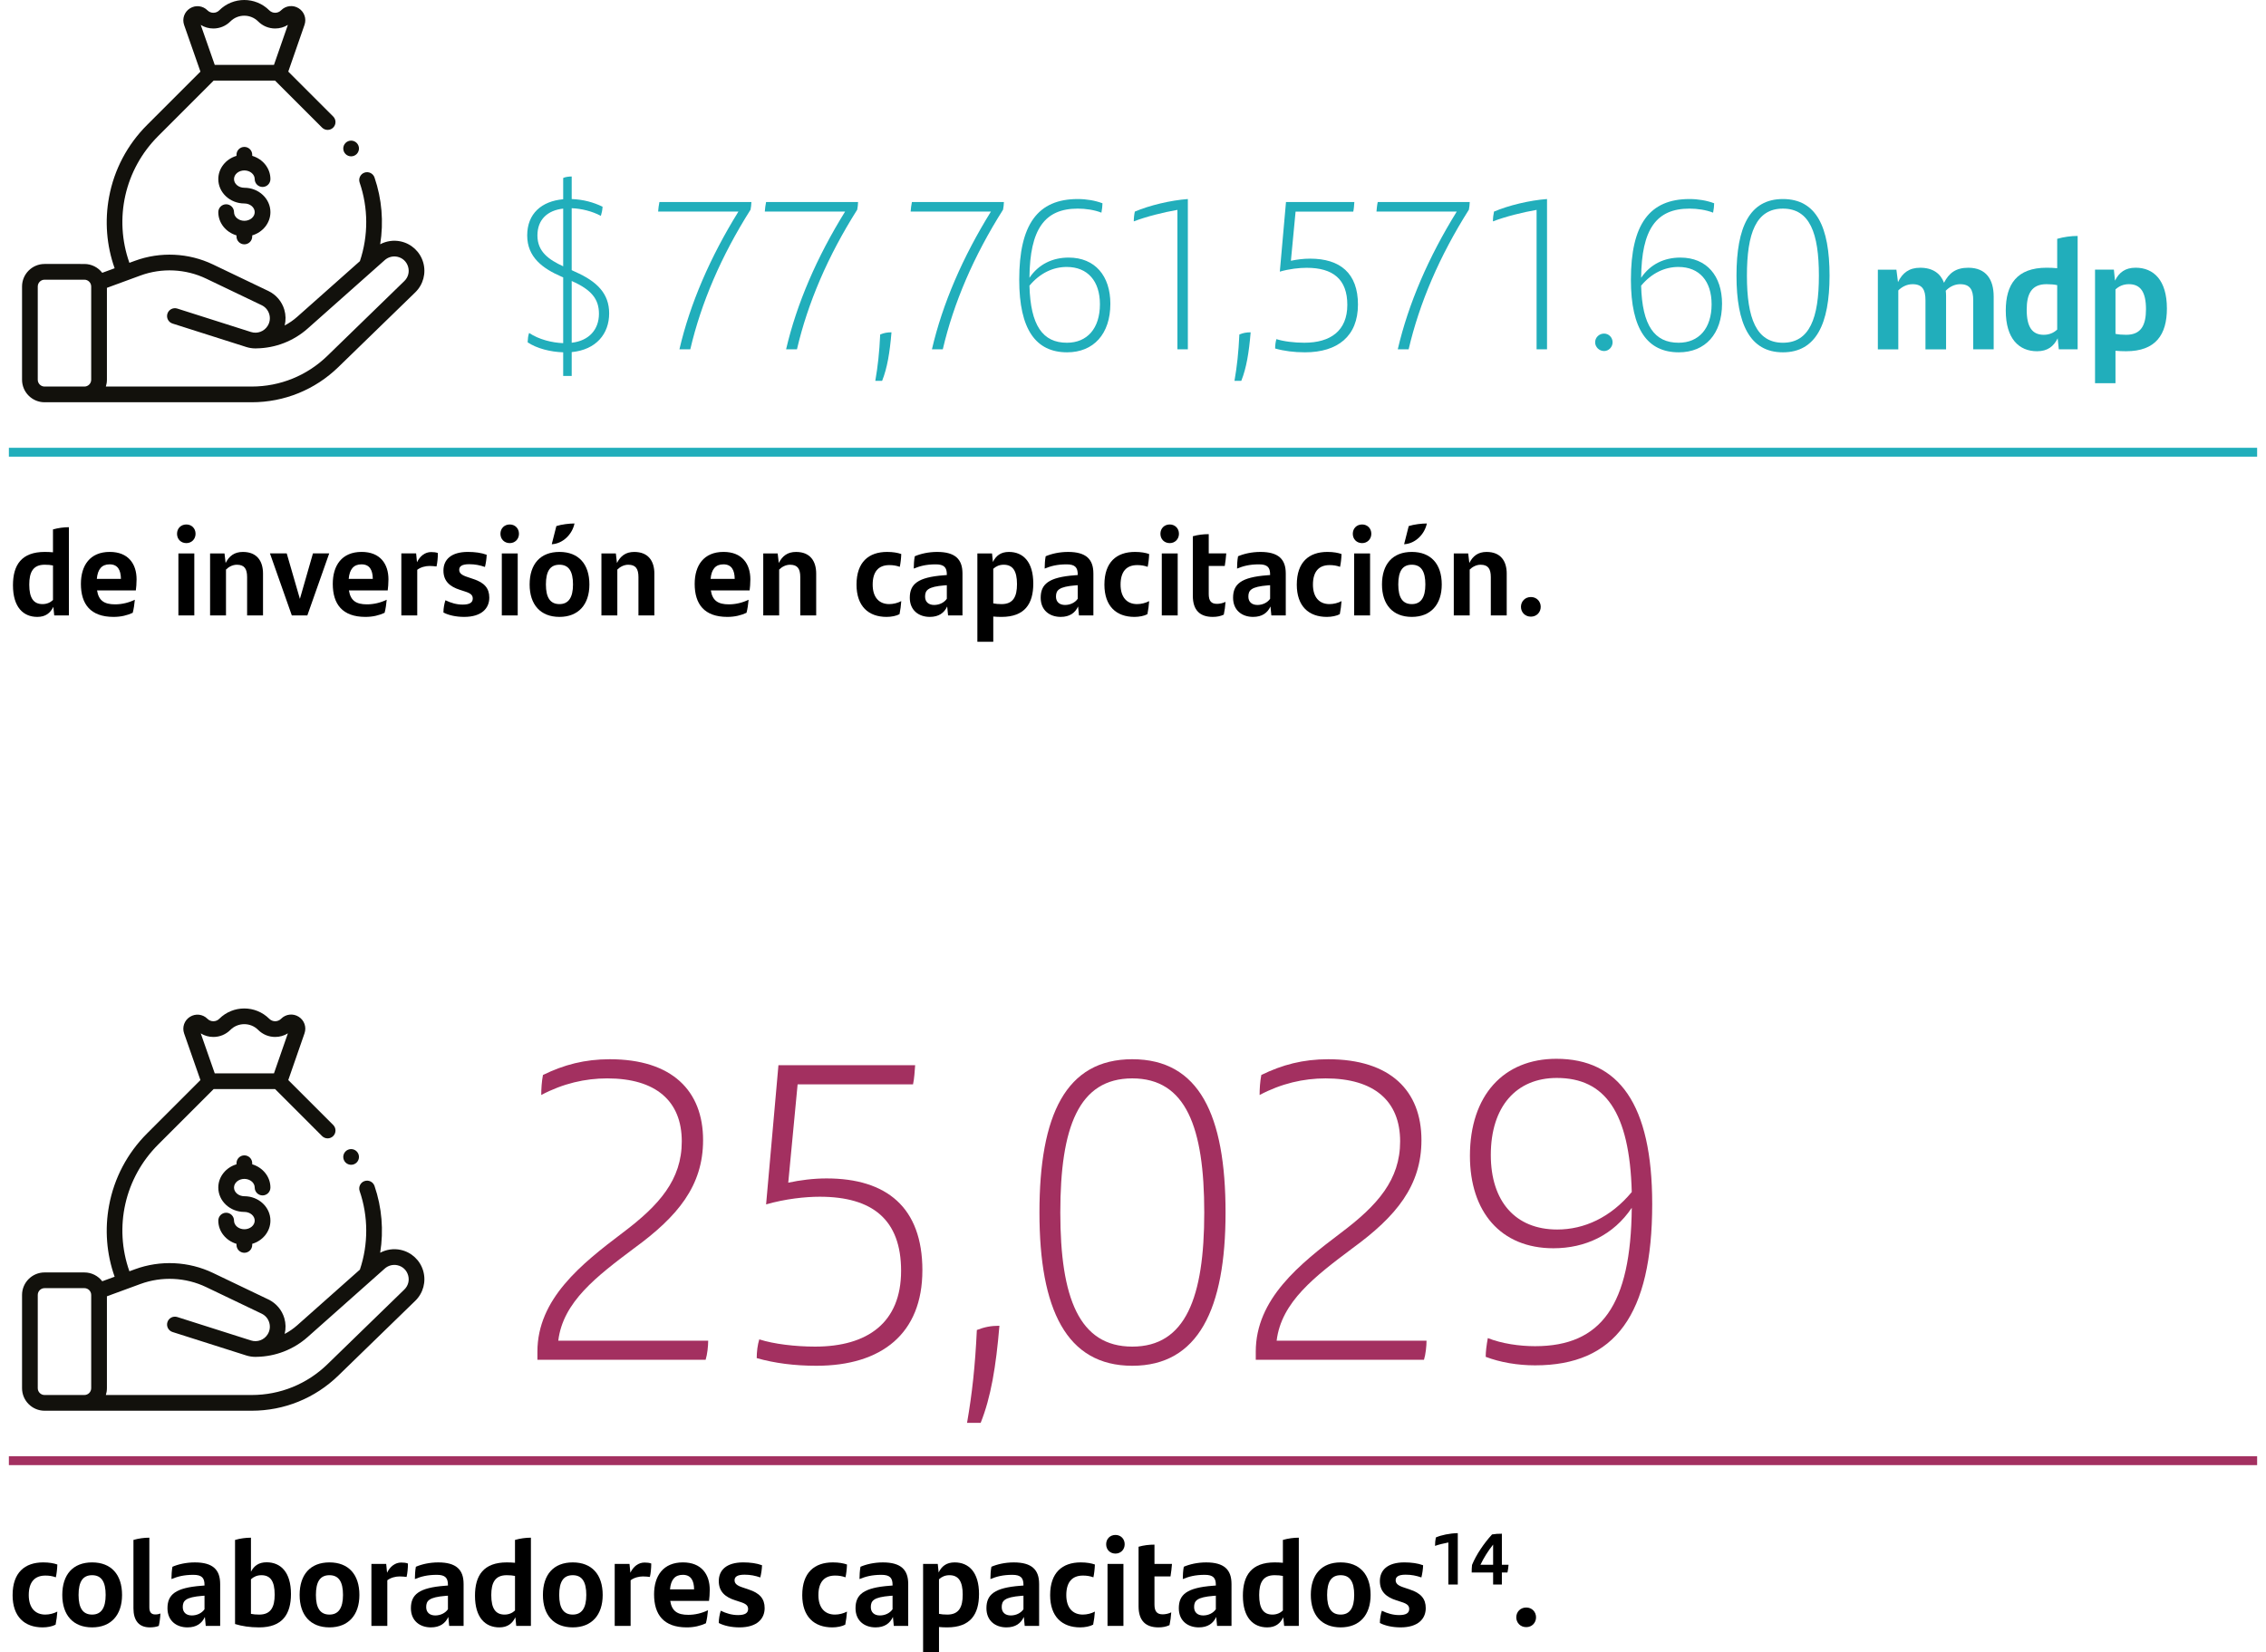 <?xml version="1.0" encoding="UTF-8"?><svg xmlns="http://www.w3.org/2000/svg" xmlns:xlink="http://www.w3.org/1999/xlink" viewBox="0 0 255.431 186.286"><defs><style>.d,.e,.f{fill:none;}.g{fill:#12110c;}.h{fill:#21aebb;}.i{fill:#a33060;}.j{mix-blend-mode:multiply;}.k{clip-path:url(#c);}.l{clip-path:url(#b);}.m{isolation:isolate;}.e{stroke:#a33060;}.f{stroke:#21aebb;}</style><clipPath id="b"><rect y="49.488" width="255.431" height="3" style="fill:none;"/></clipPath><clipPath id="c"><rect y="163.19" width="255.431" height="3" style="fill:none;"/></clipPath></defs><g style="isolation:isolate;"><g id="a"><g><path d="M64.444,39.699v2.688h-.96v-2.664c-1.44-.048-2.976-.432-4.008-1.128,.024-.432,.048-.72,.168-1.057,1.104,.744,2.592,1.104,3.84,1.152v-7.416l-.168-.072c-2.112-.912-3.888-2.185-3.888-4.656,0-2.473,1.632-3.864,4.056-4.081v-2.399c.24-.12,.672-.168,.96-.168v2.544c1.296,.048,2.448,.36,3.48,.864-.024,.407-.096,.72-.192,1.032-.984-.528-2.185-.816-3.289-.864v6.984l.408,.192c2.448,1.08,3.816,2.448,3.816,4.68,0,2.305-1.464,4.104-4.225,4.369Zm-.96-9.673v-6.505c-1.752,.191-2.904,1.224-2.904,3.024,0,1.848,1.296,2.736,2.904,3.48Zm4.032,5.352c0-1.655-.84-2.712-3.072-3.696v6.961c1.944-.216,3.072-1.488,3.072-3.265Z" style="fill:#21aebb;"/><path d="M84.7,22.777c0,.264-.048,.6-.096,.864-3.312,5.232-5.569,10.513-6.793,15.745h-1.224c1.2-5.16,3.48-10.417,6.649-15.529h-9.049c.024-.312,.072-.769,.144-1.08h10.369Z" style="fill:#21aebb;"/><path d="M96.724,22.777c0,.264-.048,.6-.096,.864-3.312,5.232-5.569,10.513-6.793,15.745h-1.224c1.2-5.16,3.48-10.417,6.649-15.529h-9.049c.024-.312,.072-.769,.144-1.08h10.369Z" style="fill:#21aebb;"/><path d="M99.219,37.707c.432-.169,.792-.24,1.272-.24-.192,2.304-.48,4.032-1.056,5.473h-.768c.288-1.656,.456-3.192,.552-5.232Z" style="fill:#21aebb;"/><path d="M113.163,22.777c0,.264-.048,.6-.096,.864-3.312,5.232-5.569,10.513-6.793,15.745h-1.224c1.2-5.16,3.48-10.417,6.649-15.529h-9.049c.024-.312,.072-.769,.144-1.08h10.369Z" style="fill:#21aebb;"/><path d="M125.163,34.25c0,3.408-1.896,5.473-4.873,5.473-3.504,0-5.4-2.544-5.4-8.185,0-6.24,2.088-9.097,6.601-9.097,.984,0,1.968,.168,2.784,.479,0,.288-.048,.673-.12,1.057-.792-.312-1.776-.456-2.665-.456-3.744,0-5.4,2.328-5.448,7.801,1.032-1.536,2.616-2.28,4.416-2.28,2.977,0,4.705,2.064,4.705,5.208Zm-1.176,.048c0-2.592-1.368-4.2-3.744-4.2-1.512,0-3,.672-4.2,2.112,.12,4.513,1.512,6.433,4.224,6.433,2.28,0,3.72-1.608,3.72-4.345Z" style="fill:#21aebb;"/><path d="M133.899,22.441v16.945h-1.176v-15.722c-1.536,.265-3.48,.744-4.92,1.297,0-.36,.048-.793,.12-1.104,1.632-.696,4.008-1.272,5.977-1.416Z" style="fill:#21aebb;"/><path d="M139.706,37.707c.432-.169,.792-.24,1.272-.24-.192,2.304-.48,4.032-1.056,5.473h-.768c.288-1.656,.456-3.192,.552-5.232Z" style="fill:#21aebb;"/><path d="M153.073,34.347c0,3.552-2.279,5.376-5.976,5.376-1.224,0-2.353-.144-3.36-.432,0-.36,.048-.744,.144-1.057,.816,.265,2.04,.408,3.144,.408,2.952,0,4.849-1.344,4.849-4.272,0-2.88-1.608-4.176-4.584-4.176-.816,0-1.945,.119-3.025,.432l.696-7.849h7.705c-.024,.312-.048,.768-.12,1.08h-6.504l-.528,5.545c.672-.145,1.416-.24,2.16-.24,3.385,0,5.4,1.632,5.4,5.185Z" style="fill:#21aebb;"/><path d="M165.674,22.777c0,.264-.048,.6-.096,.864-3.312,5.232-5.569,10.513-6.793,15.745h-1.224c1.199-5.16,3.48-10.417,6.648-15.529h-9.049c.023-.312,.072-.769,.145-1.08h10.368Z" style="fill:#21aebb;"/><path d="M174.386,22.441v16.945h-1.177v-15.722c-1.536,.265-3.48,.744-4.921,1.297,0-.36,.049-.793,.121-1.104,1.631-.696,4.008-1.272,5.977-1.416Z" style="fill:#21aebb;"/><path d="M179.809,38.595c0-.552,.456-.984,1.008-.984,.528,0,.96,.433,.96,.984,0,.528-.432,.984-.96,.984-.552,0-1.008-.456-1.008-.984Z" style="fill:#21aebb;"/><path d="M194.113,34.25c0,3.408-1.896,5.473-4.872,5.473-3.504,0-5.4-2.544-5.4-8.185,0-6.24,2.089-9.097,6.601-9.097,.984,0,1.969,.168,2.784,.479,0,.288-.048,.673-.12,1.057-.792-.312-1.775-.456-2.664-.456-3.744,0-5.4,2.328-5.448,7.801,1.032-1.536,2.616-2.28,4.416-2.28,2.977,0,4.704,2.064,4.704,5.208Zm-1.176,.048c0-2.592-1.367-4.2-3.744-4.2-1.512,0-3,.672-4.2,2.112,.12,4.513,1.513,6.433,4.224,6.433,2.281,0,3.721-1.608,3.721-4.345Z" style="fill:#21aebb;"/><path d="M195.743,31.082c0-5.496,1.488-8.641,5.232-8.641,3.77,0,5.258,3.145,5.258,8.641,0,5.448-1.537,8.641-5.258,8.641-3.72,0-5.232-3.192-5.232-8.641Zm9.289,0c0-4.801-1.031-7.561-4.057-7.561-3.023,0-4.056,2.76-4.056,7.561s1.056,7.561,4.056,7.561c3.001,0,4.057-2.76,4.057-7.561Z" style="fill:#21aebb;"/></g><g><path d="M224.734,33.427v5.96h-2.305v-5.527c0-1.188-.36-1.818-1.477-1.818-.631,0-1.207,.306-1.621,.737,.019,.181,.037,.36,.037,.559v6.05h-2.323v-5.546c0-1.188-.36-1.8-1.458-1.8-.703,0-1.261,.359-1.604,.702v6.644h-2.305v-8.984h2.09l.18,1.404c.504-1.045,1.26-1.621,2.502-1.621,1.441,0,2.305,.667,2.684,1.693,.558-1.081,1.314-1.693,2.736-1.693,2.017,0,2.863,1.333,2.863,3.241Z" style="fill:#21aebb;"/><path d="M234.199,26.602v12.784h-2.124l-.127-1.242c-.449,.918-1.152,1.458-2.322,1.458-2.035,0-3.529-1.404-3.529-4.591,0-2.936,1.242-4.826,4.609-4.826,.414,0,.811,.019,1.188,.055v-3.313c.757-.216,1.566-.324,2.305-.324Zm-2.305,10.552v-5.006c-.342-.072-.72-.107-1.206-.107-1.693,0-2.232,1.098-2.232,2.881,0,1.962,.63,2.826,1.926,2.826,.631,0,1.135-.234,1.513-.594Z" style="fill:#21aebb;"/><path d="M244.261,34.777c0,2.935-1.242,4.825-4.609,4.825-.414,0-.811-.018-1.188-.054v3.655h-2.305v-12.802h2.124l.126,1.242c.45-.918,1.152-1.459,2.322-1.459,2.035,0,3.529,1.405,3.529,4.592Zm-2.358,.09c0-1.963-.63-2.826-1.927-2.826-.63,0-1.135,.233-1.512,.594v5.006c.342,.071,.72,.107,1.206,.107,1.692,0,2.232-1.098,2.232-2.881Z" style="fill:#21aebb;"/></g><g><path d="M7.766,59.441v9.945h-1.653l-.098-.967c-.35,.715-.896,1.135-1.807,1.135-1.583,0-2.746-1.093-2.746-3.572,0-2.283,.966-3.754,3.586-3.754,.322,0,.63,.015,.924,.042v-2.577c.588-.168,1.219-.252,1.793-.252Zm-1.793,8.208v-3.894c-.266-.057-.56-.084-.938-.084-1.317,0-1.737,.854-1.737,2.241,0,1.526,.49,2.199,1.499,2.199,.49,0,.883-.183,1.177-.463Z"/><path d="M15.312,66.571h-4.371c.182,1.162,.827,1.568,2.031,1.568,.771,0,1.527-.182,2.227-.518-.042,.476-.126,1.064-.238,1.471-.602,.28-1.316,.462-2.157,.462-2.605,0-3.684-1.442-3.684-3.726,0-2.073,1.022-3.601,3.25-3.601,2.101,0,3.026,1.359,3.026,3.096,0,.435-.042,.98-.084,1.247Zm-4.398-1.303h2.717c-.014-.994-.35-1.639-1.275-1.639-.882,0-1.345,.546-1.442,1.639Z"/><path d="M19.956,60.184c0-.616,.448-1.051,1.051-1.051,.588,0,1.037,.435,1.037,1.051,0,.603-.448,1.051-1.037,1.051-.603,0-1.051-.435-1.051-1.051Zm.154,2.213h1.793v6.99h-1.793v-6.99Z"/><path d="M29.648,64.68v4.707h-1.793v-4.314c0-.925-.294-1.4-1.149-1.4-.532,0-.966,.28-1.232,.546v5.169h-1.793v-6.99h1.625l.126,1.079c.406-.799,.995-1.247,1.947-1.247,1.583,0,2.269,1.022,2.269,2.451Z"/><path d="M37.11,62.396l-2.465,6.99h-1.751l-2.465-6.99h1.891l1.485,5.127,1.471-5.127h1.835Z"/><path d="M43.704,66.571h-4.371c.182,1.162,.827,1.568,2.031,1.568,.771,0,1.527-.182,2.227-.518-.042,.476-.126,1.064-.238,1.471-.602,.28-1.316,.462-2.157,.462-2.605,0-3.684-1.442-3.684-3.726,0-2.073,1.022-3.601,3.25-3.601,2.101,0,3.026,1.359,3.026,3.096,0,.435-.042,.98-.084,1.247Zm-4.398-1.303h2.717c-.014-.994-.35-1.639-1.275-1.639-.882,0-1.345,.546-1.442,1.639Z"/><path d="M49.359,62.354c0,.505-.056,1.107-.154,1.514-.21-.028-.49-.057-.785-.057-.434,0-.995,.126-1.387,.435v5.141h-1.793v-6.99h1.667l.098,.995c.336-.7,.91-1.148,1.597-1.148,.294,0,.546,.027,.756,.111Z"/><path d="M49.986,69.064c0-.504,.098-.994,.224-1.387,.63,.309,1.274,.49,1.947,.49,.771,0,1.135-.224,1.135-.687,0-.378-.238-.588-.854-.784l-.602-.196c-1.135-.364-1.849-.98-1.849-2.171,0-1.232,.868-2.102,2.759-2.102,.771,0,1.527,.099,2.115,.322-.014,.435-.084,.925-.196,1.373-.575-.196-1.107-.309-1.779-.309-.84,0-1.121,.253-1.121,.631,0,.364,.266,.603,.925,.812l.658,.224c1.247,.406,1.807,1.037,1.807,2.102,0,1.219-.883,2.171-2.83,2.171-.953,0-1.765-.196-2.339-.49Z"/><path d="M56.412,60.184c0-.616,.448-1.051,1.051-1.051,.588,0,1.037,.435,1.037,1.051,0,.603-.448,1.051-1.037,1.051-.603,0-1.051-.435-1.051-1.051Zm.154,2.213h1.793v6.99h-1.793v-6.99Z"/><path d="M59.702,65.898c0-2.297,1.205-3.67,3.362-3.67s3.375,1.373,3.375,3.67c0,2.27-1.247,3.656-3.375,3.656-2.143,0-3.362-1.387-3.362-3.656Zm4.889,0c0-1.484-.477-2.227-1.527-2.227-1.051,0-1.527,.729-1.527,2.227,0,1.485,.49,2.214,1.527,2.214,1.022,0,1.527-.743,1.527-2.214Zm-1.877-6.583c.588-.196,1.484-.294,2.045-.294-.252,1.219-1.289,2.255-2.521,2.339h-.042l.519-2.045Z"/><path d="M73.761,64.68v4.707h-1.793v-4.314c0-.925-.294-1.4-1.148-1.4-.533,0-.967,.28-1.233,.546v5.169h-1.793v-6.99h1.625l.126,1.079c.406-.799,.995-1.247,1.947-1.247,1.583,0,2.27,1.022,2.27,2.451Z"/><path d="M84.499,66.571h-4.371c.182,1.162,.827,1.568,2.031,1.568,.771,0,1.527-.182,2.227-.518-.042,.476-.126,1.064-.238,1.471-.602,.28-1.316,.462-2.157,.462-2.605,0-3.684-1.442-3.684-3.726,0-2.073,1.022-3.601,3.25-3.601,2.101,0,3.026,1.359,3.026,3.096,0,.435-.042,.98-.084,1.247Zm-4.398-1.303h2.717c-.014-.994-.35-1.639-1.274-1.639-.883,0-1.345,.546-1.443,1.639Z"/><path d="M92.003,64.68v4.707h-1.793v-4.314c0-.925-.294-1.4-1.149-1.4-.532,0-.966,.28-1.232,.546v5.169h-1.793v-6.99h1.625l.126,1.079c.406-.799,.995-1.247,1.947-1.247,1.583,0,2.269,1.022,2.269,2.451Z"/><path d="M96.55,65.913c0-2.535,1.373-3.685,3.446-3.685,.686,0,1.205,.099,1.597,.238-.014,.49-.084,1.079-.168,1.443-.392-.141-.756-.196-1.177-.196-1.232,0-1.877,.756-1.877,2.199,0,1.442,.729,2.199,1.863,2.199,.462,0,.967-.126,1.359-.337-.028,.463-.098,.995-.196,1.472-.351,.195-.925,.308-1.457,.308-2.045,0-3.39-1.204-3.39-3.642Z"/><path d="M108.494,64.652v4.734h-1.625l-.098-1.009c-.336,.729-.952,1.177-1.961,1.177-1.261,0-2.255-.756-2.255-2.157,0-1.541,.896-2.312,3.838-2.535l.336-.028v-.084c0-.771-.308-1.12-1.247-1.12-1.093,0-1.793,.196-2.479,.476,0-.364,.028-.966,.112-1.387,.644-.279,1.541-.49,2.521-.49,2.017,0,2.857,.812,2.857,2.424Zm-1.765,2.857v-1.527l-.238,.015c-1.919,.154-2.213,.561-2.213,1.274,0,.574,.378,.938,1.022,.938,.588,0,1.135-.266,1.429-.7Z"/><path d="M116.475,65.801c0,2.283-.966,3.754-3.586,3.754-.322,0-.63-.014-.924-.042v2.844h-1.793v-9.96h1.653l.098,.967c.35-.714,.896-1.135,1.807-1.135,1.583,0,2.745,1.093,2.745,3.572Zm-1.835,.07c0-1.527-.49-2.199-1.499-2.199-.49,0-.883,.182-1.177,.462v3.895c.266,.056,.561,.084,.938,.084,1.317,0,1.737-.854,1.737-2.241Z"/><path d="M123.25,64.652v4.734h-1.625l-.098-1.009c-.336,.729-.952,1.177-1.961,1.177-1.261,0-2.255-.756-2.255-2.157,0-1.541,.896-2.312,3.838-2.535l.336-.028v-.084c0-.771-.308-1.12-1.247-1.12-1.093,0-1.793,.196-2.479,.476,0-.364,.028-.966,.112-1.387,.644-.279,1.541-.49,2.521-.49,2.017,0,2.857,.812,2.857,2.424Zm-1.765,2.857v-1.527l-.238,.015c-1.919,.154-2.213,.561-2.213,1.274,0,.574,.378,.938,1.022,.938,.588,0,1.135-.266,1.429-.7Z"/><path d="M124.493,65.913c0-2.535,1.373-3.685,3.446-3.685,.686,0,1.205,.099,1.597,.238-.014,.49-.084,1.079-.168,1.443-.392-.141-.756-.196-1.177-.196-1.232,0-1.877,.756-1.877,2.199,0,1.442,.729,2.199,1.863,2.199,.462,0,.967-.126,1.359-.337-.028,.463-.098,.995-.196,1.472-.351,.195-.925,.308-1.457,.308-2.045,0-3.39-1.204-3.39-3.642Z"/><path d="M130.807,60.184c0-.616,.448-1.051,1.051-1.051,.588,0,1.037,.435,1.037,1.051,0,.603-.448,1.051-1.037,1.051-.603,0-1.051-.435-1.051-1.051Zm.154,2.213h1.793v6.99h-1.793v-6.99Z"/><path d="M137.178,68.084c.322,0,.687-.084,.966-.224-.028,.49-.098,.994-.196,1.442-.393,.182-.785,.252-1.247,.252-1.443,0-2.241-.756-2.241-2.381v-6.71c.588-.168,1.176-.238,1.793-.238v2.171h1.975c-.042,.49-.084,.911-.168,1.415h-1.807v3.166c0,.771,.28,1.106,.924,1.106Z"/><path d="M144.936,64.652v4.734h-1.625l-.098-1.009c-.336,.729-.952,1.177-1.961,1.177-1.261,0-2.255-.756-2.255-2.157,0-1.541,.896-2.312,3.838-2.535l.336-.028v-.084c0-.771-.308-1.12-1.247-1.12-1.093,0-1.793,.196-2.479,.476,0-.364,.028-.966,.112-1.387,.644-.279,1.541-.49,2.521-.49,2.017,0,2.857,.812,2.857,2.424Zm-1.765,2.857v-1.527l-.238,.015c-1.919,.154-2.213,.561-2.213,1.274,0,.574,.378,.938,1.022,.938,.588,0,1.135-.266,1.429-.7Z"/><path d="M146.179,65.913c0-2.535,1.373-3.685,3.445-3.685,.688,0,1.205,.099,1.598,.238-.014,.49-.084,1.079-.168,1.443-.393-.141-.757-.196-1.178-.196-1.232,0-1.877,.756-1.877,2.199,0,1.442,.729,2.199,1.863,2.199,.463,0,.967-.126,1.359-.337-.028,.463-.099,.995-.196,1.472-.351,.195-.925,.308-1.457,.308-2.045,0-3.39-1.204-3.39-3.642Z"/><path d="M152.492,60.184c0-.616,.448-1.051,1.051-1.051,.589,0,1.036,.435,1.036,1.051,0,.603-.447,1.051-1.036,1.051-.603,0-1.051-.435-1.051-1.051Zm.154,2.213h1.793v6.99h-1.793v-6.99Z"/><path d="M155.782,65.898c0-2.297,1.205-3.67,3.361-3.67,2.158,0,3.376,1.373,3.376,3.67,0,2.27-1.247,3.656-3.376,3.656-2.143,0-3.361-1.387-3.361-3.656Zm4.889,0c0-1.484-.477-2.227-1.527-2.227s-1.526,.729-1.526,2.227c0,1.485,.49,2.214,1.526,2.214,1.023,0,1.527-.743,1.527-2.214Zm-1.877-6.583c.588-.196,1.484-.294,2.045-.294-.252,1.219-1.289,2.255-2.521,2.339h-.042l.519-2.045Z"/><path d="M169.842,64.68v4.707h-1.793v-4.314c0-.925-.294-1.4-1.149-1.4-.531,0-.966,.28-1.232,.546v5.169h-1.793v-6.99h1.625l.127,1.079c.406-.799,.994-1.247,1.947-1.247,1.582,0,2.269,1.022,2.269,2.451Z"/><path d="M171.448,68.42c0-.616,.462-1.106,1.121-1.106,.644,0,1.105,.49,1.105,1.106s-.462,1.106-1.105,1.106c-.659,0-1.121-.49-1.121-1.106Z"/></g><g style="mix-blend-mode:multiply;"><g style="clip-path:url(#b);"><line x1="1" y1="50.988" x2="254.431" y2="50.988" style="fill:none; stroke:#21aebb;"/></g></g><path d="M27.545,19.216c.643,0,1.167,.438,1.167,.977,0,.489,.396,.886,.886,.886,.489,0,.885-.397,.885-.886,0-1.227-.863-2.268-2.052-2.621v-.123c0-.489-.397-.886-.886-.886s-.886,.397-.886,.886v.123c-1.188,.353-2.052,1.394-2.052,2.621,0,1.515,1.318,2.748,2.938,2.748,.643,0,1.167,.439,1.167,.977,0,.539-.524,.977-1.167,.977s-1.166-.438-1.166-.977c0-.489-.397-.886-.886-.886-.49,0-.886,.397-.886,.886,0,1.227,.864,2.268,2.052,2.621v.123c0,.489,.397,.886,.886,.886s.886-.397,.886-.886v-.123c1.189-.353,2.052-1.394,2.052-2.621,0-1.515-1.318-2.748-2.938-2.748-.643,0-1.166-.439-1.166-.977,0-.539,.523-.977,1.166-.977" style="fill:#12110c;"/><path d="M45.577,31.689l-8.674,8.431c-2.298,2.232-5.327,3.462-8.531,3.462H11.933c.077-.242,.119-.5,.119-.768v-10.362l3.782-1.389c2.399-.881,5.098-.753,7.403,.351l6.254,2.995c.422,.202,.727,.561,.86,1.009,.132,.449,.07,.916-.174,1.314-.393,.641-1.168,.929-1.884,.701l-8.308-2.642c-.466-.148-.965,.11-1.113,.576-.148,.466,.11,.965,.576,1.113l8.308,2.642c.342,.109,.691,.161,1.035,.161,.041,0,.082-.003,.124-.004,2.13-.031,4.175-.822,5.771-2.239l8.691-7.719c.382-.339,.909-.478,1.41-.372,.593,.126,1.048,.55,1.216,1.133,.169,.583,.009,1.184-.426,1.607M4.256,42.815v-10.512c0-.423,.345-.768,.768-.768h4.489c.423,0,.767,.345,.767,.768v10.512c0,.423-.344,.768-.767,.768H5.024c-.423,0-.768-.345-.768-.768M24.051,3.212c.724,0,1.405-.282,1.917-.794,.864-.864,2.27-.864,3.134,0,.512,.512,1.193,.794,1.917,.794,.514,0,1.006-.142,1.432-.408l-1.568,4.513h-6.676l-1.577-4.506c.423,.261,.912,.401,1.421,.401m23.655,26.379c-.347-1.204-1.325-2.114-2.551-2.375-.785-.167-1.601-.045-2.299,.325,.404-2.511,.192-5.108-.639-7.529-.159-.463-.663-.709-1.126-.551-.462,.159-.709,.663-.55,1.126,.982,2.859,.989,5.996,.028,8.858l-7.06,6.27c-.435,.387-.913,.715-1.42,.981,.143-.58,.133-1.195-.039-1.779-.272-.923-.926-1.69-1.793-2.106l-6.254-2.995c-2.734-1.31-5.935-1.461-8.78-.416l-.636,.233c-1.764-4.984-.536-10.512,3.242-14.291l6.255-6.254h6.923l5.299,5.299c.346,.346,.907,.346,1.253,0,.346-.346,.346-.907,0-1.253l-5.063-5.062,1.83-5.268c.246-.706-.025-1.476-.659-1.873-.633-.397-1.445-.305-1.973,.223l-.011,.011c-.366,.366-.962,.366-1.328,0-1.555-1.554-4.085-1.554-5.639,0-.178,.178-.414,.275-.665,.275-.25,0-.486-.097-.664-.275-.529-.529-1.341-.621-1.975-.222-.633,.398-.903,1.169-.656,1.875l1.838,5.254-6.017,6.018c-2.227,2.227-3.708,5.034-4.281,8.119-.503,2.706-.285,5.464,.627,8.035l-1.397,.513c-.464-.604-1.194-.995-2.013-.995H5.024c-1.4,.001-2.539,1.14-2.539,2.54v10.512c0,1.4,1.139,2.54,2.539,2.54H28.372c3.668,0,7.136-1.408,9.766-3.964l8.674-8.43c.899-.874,1.241-2.165,.894-3.369" style="fill:#12110c;"/><path d="M39.579,17.627c.233,0,.462-.094,.626-.259,.165-.165,.26-.393,.26-.627,0-.233-.095-.46-.26-.626-.164-.165-.393-.26-.626-.26s-.461,.095-.626,.26c-.165,.166-.26,.393-.26,.626,0,.234,.095,.462,.26,.627,.164,.165,.393,.259,.626,.259" style="fill:#12110c;"/><g><path d="M79.829,151.156c0,.624-.096,1.536-.288,2.16h-18.962v-.912c0-5.952,4.944-9.889,9.649-13.441,4.08-3.072,6.625-5.952,6.625-10.272,0-4.561-2.928-7.104-8.401-7.104-2.496,0-4.992,.576-7.44,1.872,0-.721,.048-1.488,.192-2.257,2.352-1.151,4.705-1.775,7.537-1.775,7.009,0,10.513,3.552,10.513,9.12,0,5.137-2.833,8.593-7.777,12.193-4.224,3.168-8.017,6.049-8.545,10.417h16.897Z" style="fill:#a33060;"/><path d="M103.973,143.235c0,7.104-4.561,10.753-11.953,10.753-2.448,0-4.704-.288-6.721-.864,0-.72,.096-1.487,.288-2.112,1.632,.528,4.081,.816,6.289,.816,5.905,0,9.697-2.688,9.697-8.545,0-5.76-3.216-8.353-9.168-8.353-1.632,0-3.889,.24-6.049,.864l1.392-15.697h15.41c-.048,.624-.096,1.536-.24,2.16h-13.009l-1.056,11.089c1.344-.288,2.832-.48,4.32-.48,6.769,0,10.801,3.265,10.801,10.369Z" style="fill:#a33060;"/><path d="M110.114,149.956c.864-.336,1.584-.479,2.544-.479-.384,4.607-.96,8.064-2.112,10.944h-1.536c.576-3.312,.912-6.385,1.104-10.465Z" style="fill:#a33060;"/><path d="M117.17,136.707c0-10.993,2.976-17.281,10.465-17.281,7.537,0,10.513,6.288,10.513,17.281,0,10.896-3.072,17.281-10.513,17.281s-10.465-6.385-10.465-17.281Zm18.578,0c0-9.601-2.064-15.121-8.113-15.121s-8.113,5.521-8.113,15.121,2.112,15.121,8.113,15.121,8.113-5.521,8.113-15.121Z" style="fill:#a33060;"/><path d="M160.803,151.156c0,.624-.096,1.536-.288,2.16h-18.961v-.912c0-5.952,4.944-9.889,9.649-13.441,4.08-3.072,6.625-5.952,6.625-10.272,0-4.561-2.929-7.104-8.401-7.104-2.496,0-4.992,.576-7.44,1.872,0-.721,.048-1.488,.192-2.257,2.352-1.151,4.705-1.775,7.537-1.775,7.009,0,10.514,3.552,10.514,9.12,0,5.137-2.833,8.593-7.777,12.193-4.225,3.168-8.017,6.049-8.545,10.417h16.897Z" style="fill:#a33060;"/><path d="M186.242,135.747c0,12.48-4.177,18.193-13.2,18.193-1.969,0-3.938-.336-5.569-.96,0-.576,.097-1.344,.24-2.112,1.584,.624,3.552,.912,5.329,.912,7.488,0,10.801-4.656,10.896-15.602-2.064,3.072-5.232,4.561-8.833,4.561-5.952,0-9.409-4.128-9.409-10.417,0-6.816,3.793-10.944,9.745-10.944,7.009,0,10.801,5.088,10.801,16.369Zm-2.304-1.345c-.24-9.024-3.024-12.864-8.449-12.864-4.561,0-7.44,3.216-7.44,8.688,0,5.185,2.736,8.4,7.489,8.4,3.023,0,6-1.344,8.4-4.225Z" style="fill:#a33060;"/></g><g><path d="M1.421,179.843c0-2.535,1.373-3.685,3.446-3.685,.687,0,1.205,.099,1.597,.238-.014,.49-.084,1.079-.168,1.443-.392-.141-.756-.196-1.177-.196-1.232,0-1.877,.756-1.877,2.199,0,1.442,.729,2.199,1.863,2.199,.462,0,.966-.126,1.358-.337-.028,.463-.098,.995-.196,1.472-.351,.195-.925,.308-1.457,.308-2.045,0-3.39-1.204-3.39-3.642Z"/><path d="M7.021,179.828c0-2.297,1.205-3.67,3.362-3.67s3.375,1.373,3.375,3.67c0,2.27-1.247,3.656-3.375,3.656-2.143,0-3.362-1.387-3.362-3.656Zm4.889,0c0-1.484-.477-2.227-1.527-2.227-1.051,0-1.527,.729-1.527,2.227,0,1.485,.49,2.214,1.527,2.214,1.022,0,1.527-.743,1.527-2.214Z"/><path d="M15.043,181.327v-7.704c.588-.168,1.205-.252,1.793-.252v7.858c0,.504,.182,.798,.672,.798,.224,0,.42-.042,.574-.111-.014,.42-.084,.98-.182,1.4-.266,.112-.63,.168-1.009,.168-1.232,0-1.849-.771-1.849-2.157Z"/><path d="M24.818,178.582v4.734h-1.625l-.098-1.009c-.336,.729-.952,1.177-1.961,1.177-1.261,0-2.255-.756-2.255-2.157,0-1.541,.896-2.312,3.838-2.535l.336-.028v-.084c0-.771-.308-1.12-1.247-1.12-1.093,0-1.793,.196-2.479,.476,0-.364,.028-.966,.112-1.387,.645-.279,1.541-.49,2.521-.49,2.017,0,2.857,.812,2.857,2.424Zm-1.765,2.857v-1.527l-.238,.015c-1.919,.154-2.213,.561-2.213,1.274,0,.574,.378,.938,1.022,.938,.588,0,1.135-.266,1.429-.7Z"/><path d="M32.798,179.717c0,2.283-.966,3.768-3.586,3.768-1.05,0-1.947-.14-2.717-.378v-9.483c.588-.168,1.205-.252,1.793-.252v3.838c.35-.672,.882-1.064,1.765-1.064,1.583,0,2.745,1.106,2.745,3.572Zm-1.835,.084c0-1.541-.49-2.199-1.499-2.199-.49,0-.883,.182-1.177,.462v3.895c.266,.056,.561,.084,.938,.084,1.317,0,1.737-.869,1.737-2.241Z"/><path d="M33.775,179.828c0-2.297,1.205-3.67,3.362-3.67s3.375,1.373,3.375,3.67c0,2.27-1.247,3.656-3.375,3.656-2.144,0-3.362-1.387-3.362-3.656Zm4.889,0c0-1.484-.477-2.227-1.527-2.227-1.051,0-1.527,.729-1.527,2.227,0,1.485,.49,2.214,1.527,2.214,1.022,0,1.527-.743,1.527-2.214Z"/><path d="M45.985,176.284c0,.505-.056,1.107-.154,1.514-.21-.028-.491-.057-.785-.057-.434,0-.995,.126-1.387,.435v5.141h-1.793v-6.99h1.667l.098,.995c.336-.7,.91-1.148,1.597-1.148,.294,0,.546,.027,.756,.111Z"/><path d="M52.258,178.582v4.734h-1.625l-.098-1.009c-.336,.729-.952,1.177-1.961,1.177-1.261,0-2.255-.756-2.255-2.157,0-1.541,.896-2.312,3.838-2.535l.336-.028v-.084c0-.771-.308-1.12-1.247-1.12-1.093,0-1.793,.196-2.479,.476,0-.364,.028-.966,.112-1.387,.644-.279,1.541-.49,2.521-.49,2.017,0,2.857,.812,2.857,2.424Zm-1.765,2.857v-1.527l-.238,.015c-1.919,.154-2.213,.561-2.213,1.274,0,.574,.378,.938,1.022,.938,.588,0,1.135-.266,1.429-.7Z"/><path d="M59.846,173.371v9.945h-1.653l-.098-.967c-.35,.715-.896,1.135-1.807,1.135-1.583,0-2.745-1.093-2.745-3.572,0-2.283,.966-3.754,3.586-3.754,.322,0,.63,.015,.924,.042v-2.577c.588-.168,1.219-.252,1.793-.252Zm-1.793,8.208v-3.894c-.266-.057-.56-.084-.938-.084-1.317,0-1.737,.854-1.737,2.241,0,1.526,.49,2.199,1.499,2.199,.49,0,.883-.183,1.177-.463Z"/><path d="M61.2,179.828c0-2.297,1.205-3.67,3.362-3.67s3.375,1.373,3.375,3.67c0,2.27-1.247,3.656-3.375,3.656-2.144,0-3.362-1.387-3.362-3.656Zm4.889,0c0-1.484-.477-2.227-1.527-2.227-1.051,0-1.527,.729-1.527,2.227,0,1.485,.49,2.214,1.527,2.214,1.022,0,1.527-.743,1.527-2.214Z"/><path d="M73.411,176.284c0,.505-.056,1.107-.154,1.514-.21-.028-.491-.057-.785-.057-.434,0-.995,.126-1.387,.435v5.141h-1.793v-6.99h1.667l.098,.995c.336-.7,.91-1.148,1.597-1.148,.294,0,.546,.027,.756,.111Z"/><path d="M79.922,180.501h-4.371c.182,1.162,.827,1.568,2.031,1.568,.771,0,1.527-.182,2.227-.518-.042,.476-.126,1.064-.238,1.471-.602,.28-1.316,.462-2.157,.462-2.605,0-3.684-1.442-3.684-3.726,0-2.073,1.022-3.601,3.25-3.601,2.101,0,3.026,1.359,3.026,3.096,0,.435-.042,.98-.084,1.247Zm-4.398-1.303h2.717c-.014-.994-.35-1.639-1.275-1.639-.882,0-1.345,.546-1.442,1.639Z"/><path d="M81.024,182.994c0-.504,.098-.994,.224-1.387,.63,.309,1.274,.49,1.947,.49,.771,0,1.135-.224,1.135-.687,0-.378-.238-.588-.854-.784l-.602-.196c-1.135-.364-1.849-.98-1.849-2.171,0-1.232,.868-2.102,2.759-2.102,.771,0,1.527,.099,2.115,.322-.014,.435-.084,.925-.196,1.373-.575-.196-1.107-.309-1.779-.309-.84,0-1.121,.253-1.121,.631,0,.364,.266,.603,.925,.812l.658,.224c1.247,.406,1.807,1.037,1.807,2.102,0,1.219-.883,2.171-2.83,2.171-.953,0-1.765-.196-2.339-.49Z"/><path d="M90.432,179.843c0-2.535,1.373-3.685,3.446-3.685,.687,0,1.205,.099,1.597,.238-.014,.49-.084,1.079-.168,1.443-.392-.141-.756-.196-1.177-.196-1.232,0-1.877,.756-1.877,2.199,0,1.442,.729,2.199,1.863,2.199,.462,0,.966-.126,1.358-.337-.028,.463-.098,.995-.196,1.472-.351,.195-.925,.308-1.457,.308-2.045,0-3.39-1.204-3.39-3.642Z"/><path d="M102.377,178.582v4.734h-1.625l-.098-1.009c-.336,.729-.952,1.177-1.961,1.177-1.261,0-2.255-.756-2.255-2.157,0-1.541,.896-2.312,3.838-2.535l.336-.028v-.084c0-.771-.308-1.12-1.247-1.12-1.093,0-1.793,.196-2.479,.476,0-.364,.028-.966,.112-1.387,.644-.279,1.541-.49,2.521-.49,2.017,0,2.857,.812,2.857,2.424Zm-1.765,2.857v-1.527l-.238,.015c-1.919,.154-2.213,.561-2.213,1.274,0,.574,.378,.938,1.022,.938,.588,0,1.135-.266,1.429-.7Z"/><path d="M110.357,179.73c0,2.283-.966,3.754-3.586,3.754-.322,0-.63-.014-.924-.042v2.844h-1.793v-9.96h1.653l.098,.967c.35-.714,.896-1.135,1.807-1.135,1.583,0,2.745,1.093,2.745,3.572Zm-1.835,.07c0-1.527-.49-2.199-1.499-2.199-.49,0-.883,.182-1.177,.462v3.895c.266,.056,.56,.084,.938,.084,1.317,0,1.737-.854,1.737-2.241Z"/><path d="M117.133,178.582v4.734h-1.625l-.098-1.009c-.336,.729-.952,1.177-1.961,1.177-1.261,0-2.255-.756-2.255-2.157,0-1.541,.896-2.312,3.838-2.535l.336-.028v-.084c0-.771-.308-1.12-1.247-1.12-1.093,0-1.793,.196-2.479,.476,0-.364,.028-.966,.112-1.387,.644-.279,1.541-.49,2.521-.49,2.017,0,2.857,.812,2.857,2.424Zm-1.765,2.857v-1.527l-.238,.015c-1.919,.154-2.213,.561-2.213,1.274,0,.574,.378,.938,1.022,.938,.588,0,1.135-.266,1.429-.7Z"/><path d="M118.376,179.843c0-2.535,1.373-3.685,3.446-3.685,.686,0,1.205,.099,1.597,.238-.014,.49-.084,1.079-.168,1.443-.392-.141-.756-.196-1.177-.196-1.232,0-1.877,.756-1.877,2.199,0,1.442,.729,2.199,1.863,2.199,.462,0,.967-.126,1.359-.337-.028,.463-.098,.995-.196,1.472-.351,.195-.925,.308-1.457,.308-2.045,0-3.39-1.204-3.39-3.642Z"/><path d="M124.69,174.113c0-.616,.448-1.051,1.051-1.051,.588,0,1.037,.435,1.037,1.051,0,.603-.448,1.051-1.037,1.051-.603,0-1.051-.435-1.051-1.051Zm.154,2.213h1.793v6.99h-1.793v-6.99Z"/><path d="M131.061,182.014c.322,0,.687-.084,.966-.224-.028,.49-.098,.994-.196,1.442-.393,.182-.785,.252-1.247,.252-1.443,0-2.241-.756-2.241-2.381v-6.71c.588-.168,1.176-.238,1.793-.238v2.171h1.975c-.042,.49-.084,.911-.168,1.415h-1.807v3.166c0,.771,.28,1.106,.924,1.106Z"/><path d="M138.819,178.582v4.734h-1.625l-.098-1.009c-.336,.729-.952,1.177-1.961,1.177-1.261,0-2.255-.756-2.255-2.157,0-1.541,.896-2.312,3.838-2.535l.336-.028v-.084c0-.771-.308-1.12-1.247-1.12-1.093,0-1.793,.196-2.479,.476,0-.364,.028-.966,.112-1.387,.644-.279,1.541-.49,2.521-.49,2.017,0,2.857,.812,2.857,2.424Zm-1.765,2.857v-1.527l-.238,.015c-1.919,.154-2.213,.561-2.213,1.274,0,.574,.378,.938,1.022,.938,.588,0,1.135-.266,1.429-.7Z"/><path d="M146.406,173.371v9.945h-1.653l-.098-.967c-.35,.715-.896,1.135-1.807,1.135-1.583,0-2.745-1.093-2.745-3.572,0-2.283,.966-3.754,3.586-3.754,.322,0,.63,.015,.924,.042v-2.577c.588-.168,1.219-.252,1.793-.252Zm-1.793,8.208v-3.894c-.266-.057-.56-.084-.938-.084-1.317,0-1.737,.854-1.737,2.241,0,1.526,.49,2.199,1.499,2.199,.49,0,.883-.183,1.177-.463Z"/><path d="M147.761,179.828c0-2.297,1.205-3.67,3.361-3.67,2.158,0,3.376,1.373,3.376,3.67,0,2.27-1.247,3.656-3.376,3.656-2.143,0-3.361-1.387-3.361-3.656Zm4.889,0c0-1.484-.477-2.227-1.527-2.227s-1.526,.729-1.526,2.227c0,1.485,.49,2.214,1.526,2.214,1.023,0,1.527-.743,1.527-2.214Z"/><path d="M155.545,182.994c0-.504,.099-.994,.224-1.387,.631,.309,1.275,.49,1.947,.49,.771,0,1.135-.224,1.135-.687,0-.378-.238-.588-.854-.784l-.603-.196c-1.135-.364-1.849-.98-1.849-2.171,0-1.232,.868-2.102,2.759-2.102,.771,0,1.527,.099,2.115,.322-.014,.435-.084,.925-.195,1.373-.574-.196-1.107-.309-1.779-.309-.84,0-1.121,.253-1.121,.631,0,.364,.267,.603,.926,.812l.658,.224c1.246,.406,1.807,1.037,1.807,2.102,0,1.219-.883,2.171-2.83,2.171-.952,0-1.765-.196-2.339-.49Z"/></g><g><path d="M164.326,172.858v5.796h-1.062v-4.743c-.539,.099-1.109,.245-1.502,.384,0-.326,.033-.653,.09-.947,.588-.269,1.576-.473,2.474-.489Z"/><path d="M169.925,177.299h-.629v1.355h-.987v-1.355h-2.416c0-.358,.008-.562,.04-.856,.466-1.159,1.355-2.449,2.254-3.438,.392-.065,.678-.081,1.109-.081v3.502h.752c-.025,.261-.058,.612-.123,.873Zm-1.616-.873v-2.277c-.587,.742-1.053,1.493-1.429,2.277h1.429Z"/></g><path d="M170.921,182.35c0-.616,.463-1.106,1.121-1.106,.645,0,1.106,.49,1.106,1.106s-.462,1.106-1.106,1.106c-.658,0-1.121-.49-1.121-1.106Z"/><g style="mix-blend-mode:multiply;"><g style="clip-path:url(#c);"><line x1="1" y1="164.69" x2="254.431" y2="164.69" style="fill:none; stroke:#a33060;"/></g></g><path d="M27.545,132.918c.643,0,1.167,.438,1.167,.977,0,.489,.396,.886,.886,.886,.489,0,.885-.397,.885-.886,0-1.227-.863-2.268-2.052-2.621v-.123c0-.489-.397-.886-.886-.886s-.886,.397-.886,.886v.123c-1.188,.353-2.052,1.394-2.052,2.621,0,1.515,1.318,2.748,2.938,2.748,.643,0,1.167,.439,1.167,.977,0,.539-.524,.977-1.167,.977s-1.166-.438-1.166-.977c0-.489-.397-.886-.886-.886-.49,0-.886,.397-.886,.886,0,1.227,.864,2.268,2.052,2.621v.123c0,.489,.397,.886,.886,.886s.886-.397,.886-.886v-.123c1.189-.353,2.052-1.394,2.052-2.621,0-1.515-1.318-2.748-2.938-2.748-.643,0-1.166-.439-1.166-.977,0-.539,.523-.977,1.166-.977" style="fill:#12110c;"/><path d="M45.577,145.392l-8.674,8.431c-2.298,2.232-5.327,3.462-8.531,3.462H11.933c.077-.242,.119-.5,.119-.768v-10.362l3.782-1.389c2.399-.881,5.098-.753,7.403,.351l6.254,2.995c.422,.202,.727,.561,.86,1.009,.132,.449,.07,.916-.174,1.314-.393,.641-1.168,.929-1.884,.701l-8.308-2.642c-.466-.148-.965,.11-1.113,.576-.148,.466,.11,.965,.576,1.113l8.308,2.642c.342,.109,.691,.161,1.035,.161,.041,0,.082-.003,.124-.004,2.13-.031,4.175-.822,5.771-2.239l8.691-7.719c.382-.339,.909-.478,1.41-.372,.593,.126,1.048,.55,1.216,1.133,.169,.583,.009,1.184-.426,1.607m-41.321,11.125v-10.512c0-.423,.345-.768,.768-.768h4.489c.423,0,.767,.345,.767,.768v10.512c0,.423-.344,.768-.767,.768H5.024c-.423,0-.768-.345-.768-.768m19.795-39.602c.724,0,1.405-.282,1.917-.794,.864-.864,2.27-.864,3.134,0,.512,.512,1.193,.794,1.917,.794,.514,0,1.006-.142,1.432-.408l-1.568,4.513h-6.676l-1.577-4.506c.423,.261,.912,.401,1.421,.401m23.655,26.379c-.347-1.204-1.325-2.114-2.551-2.375-.785-.167-1.601-.045-2.299,.325,.404-2.511,.192-5.108-.639-7.529-.159-.463-.663-.709-1.126-.551-.462,.159-.709,.663-.55,1.126,.982,2.859,.989,5.996,.028,8.858l-7.06,6.27c-.435,.387-.913,.715-1.42,.981,.143-.58,.133-1.195-.039-1.779-.272-.923-.926-1.69-1.793-2.106l-6.254-2.995c-2.734-1.31-5.935-1.461-8.78-.416l-.636,.233c-1.764-4.984-.536-10.512,3.242-14.291l6.255-6.254h6.923l5.299,5.299c.346,.346,.907,.346,1.253,0s.346-.907,0-1.253l-5.063-5.062,1.83-5.268c.246-.706-.025-1.476-.659-1.873-.633-.397-1.445-.305-1.973,.223l-.011,.011c-.366,.366-.962,.366-1.328,0-1.555-1.554-4.085-1.554-5.639,0-.178,.178-.414,.275-.665,.275-.25,0-.486-.097-.664-.275-.529-.529-1.341-.621-1.975-.222-.633,.398-.903,1.169-.656,1.875l1.838,5.254-6.017,6.018c-2.227,2.227-3.708,5.034-4.281,8.119-.503,2.706-.285,5.464,.627,8.035l-1.397,.513c-.464-.604-1.194-.995-2.013-.995H5.024c-1.4,.001-2.539,1.14-2.539,2.54v10.512c0,1.4,1.139,2.54,2.539,2.54H28.372c3.668,0,7.136-1.408,9.766-3.964l8.674-8.43c.899-.874,1.241-2.165,.894-3.369" style="fill:#12110c;"/><path d="M39.579,131.329c.233,0,.462-.094,.626-.259,.165-.165,.26-.393,.26-.627,0-.233-.095-.46-.26-.626-.164-.165-.393-.26-.626-.26s-.461,.095-.626,.26c-.165,.166-.26,.393-.26,.626,0,.234,.095,.462,.26,.627,.164,.165,.393,.259,.626,.259" style="fill:#12110c;"/></g></g></svg>